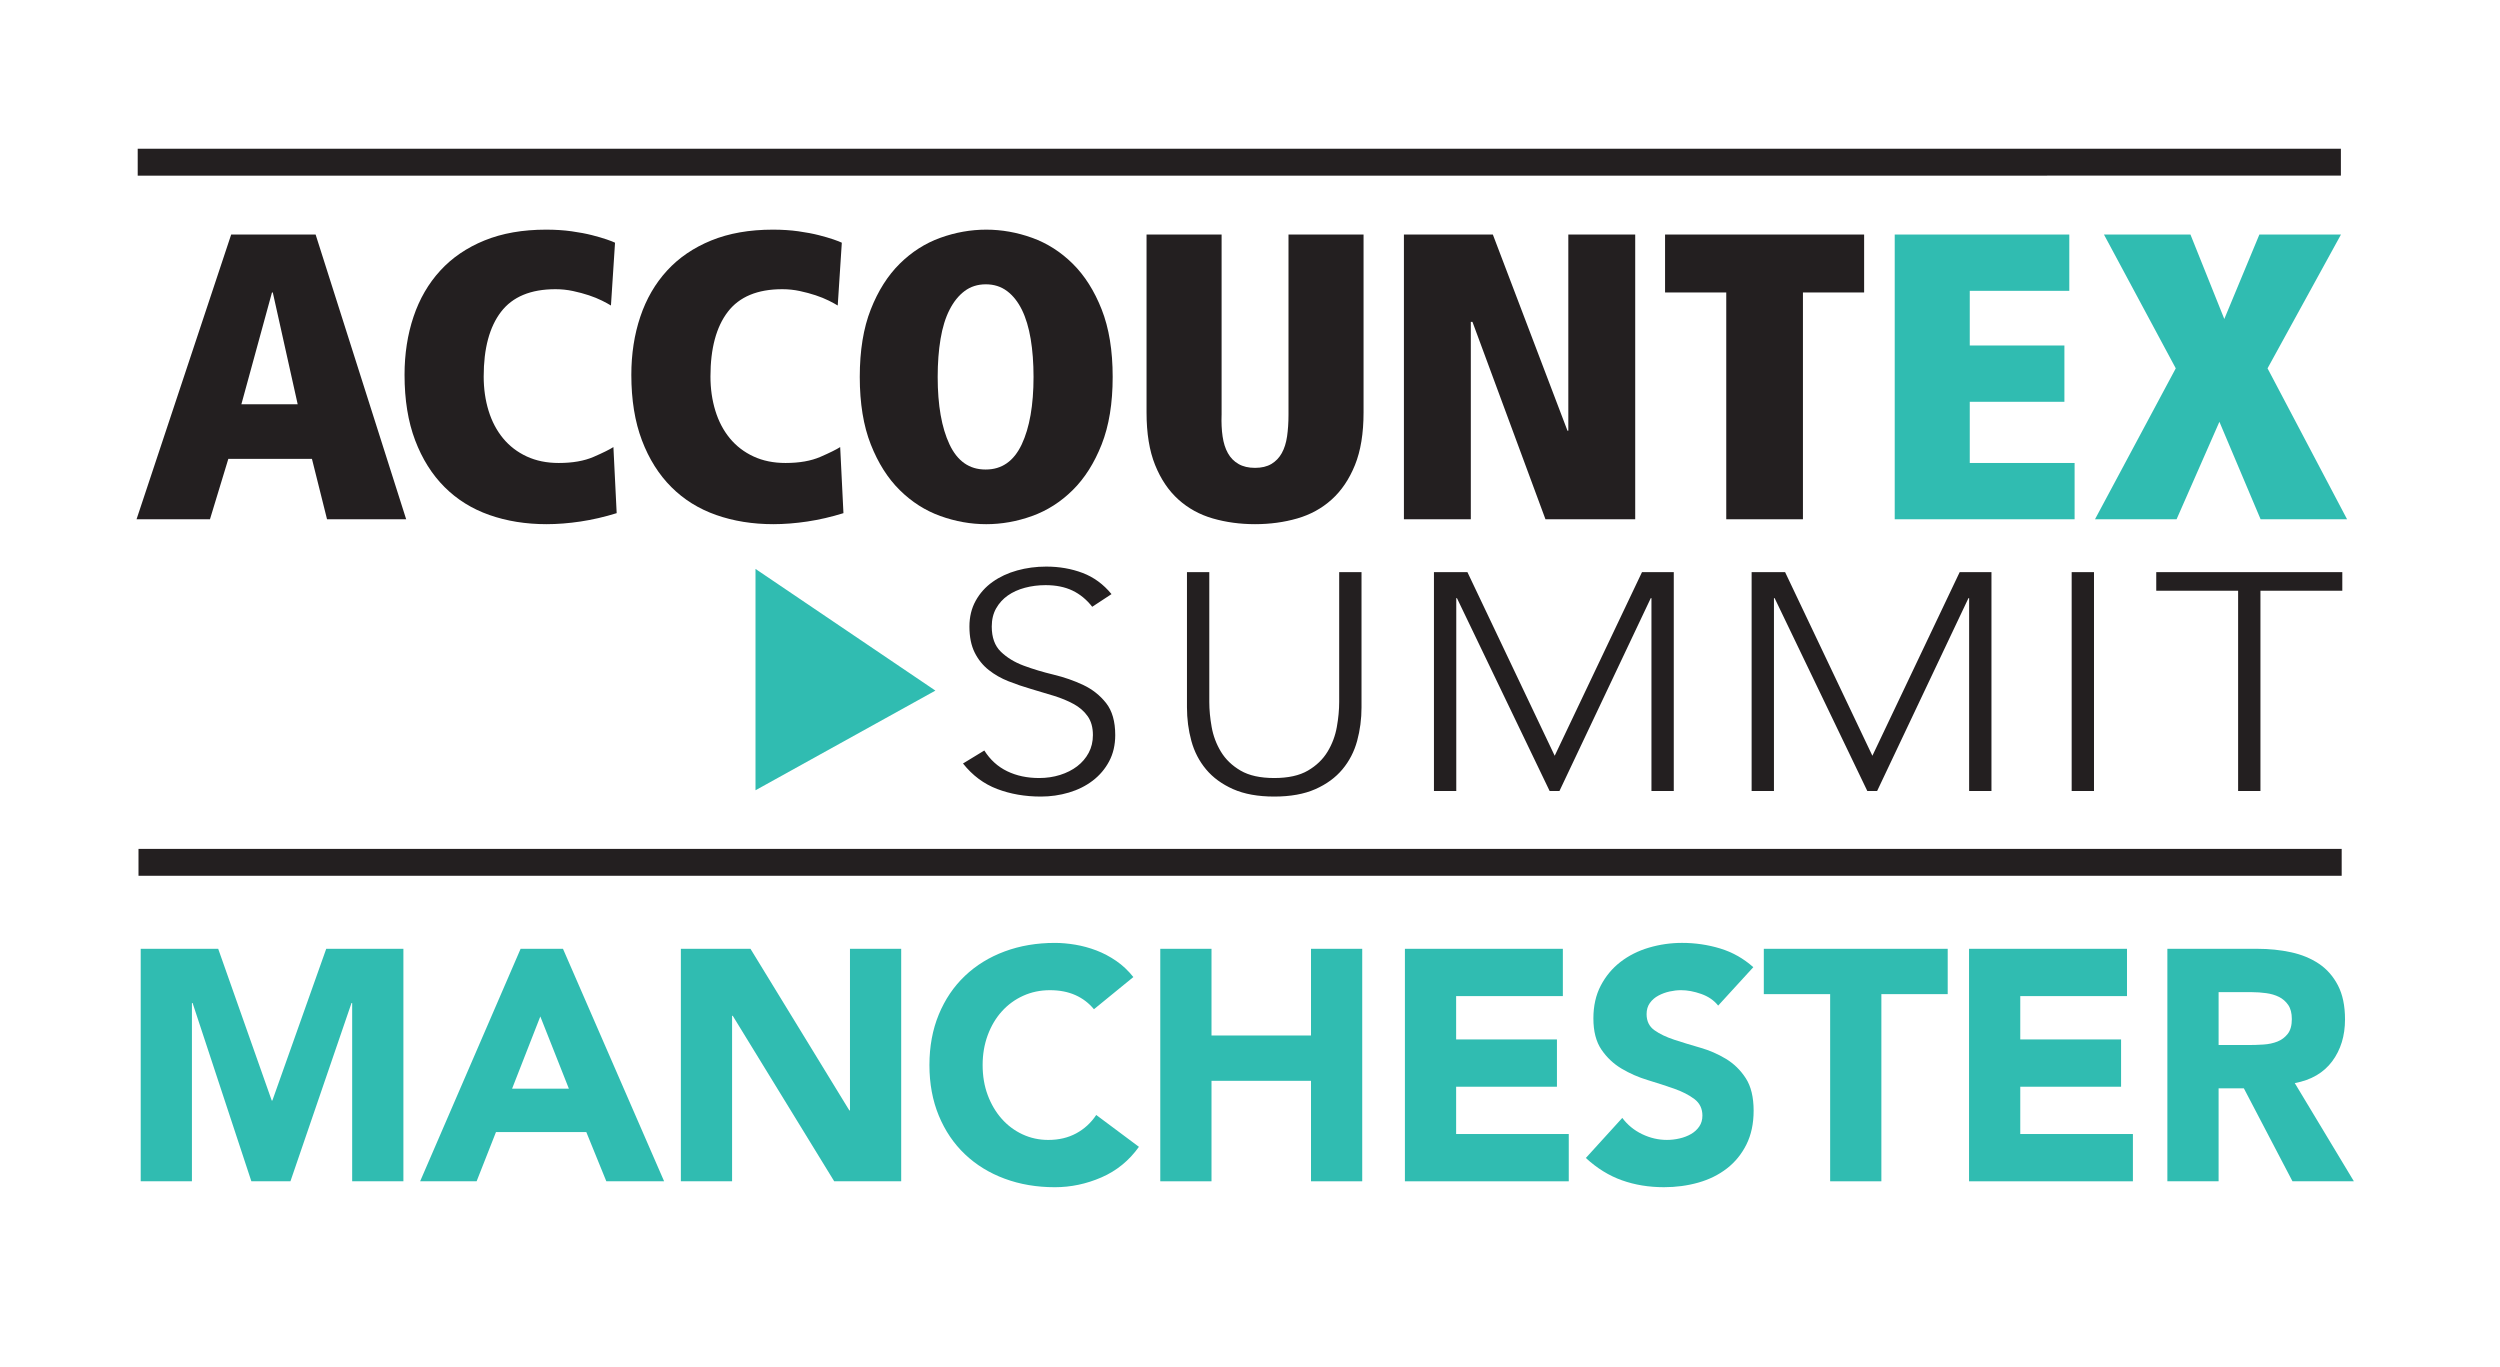 <svg xmlns="http://www.w3.org/2000/svg" id="Layer_1" viewBox="0 0 455.475 249.02"><defs><style>      .st0, .st1 {        fill: #231f20;      }      .st2, .st1 {        fill-rule: evenodd;      }      .st2, .st3 {        fill: #30bcb1;      }    </style></defs><g><path class="st3" d="M25.634,172.863h14.119l9.752,27.64h.119l9.811-27.64h14.059v42.357h-9.333v-32.485h-.119l-11.128,32.485h-7.119l-10.709-32.485h-.12v32.485h-9.332v-42.357Z"></path><path class="st3" d="M94.851,172.863h7.718l18.426,42.357h-10.529l-3.65-8.974h-16.452l-3.53,8.974h-10.29l18.306-42.357ZM98.44,185.188l-5.145,13.161h10.35l-5.205-13.161Z"></path><path class="st3" d="M124.046,172.863h12.683l18.007,29.435h.12v-29.435h9.332v42.357h-12.204l-18.486-30.152h-.12v30.152h-9.332v-42.357Z"></path><path class="st3" d="M199.306,183.871c-.919-1.116-2.044-1.974-3.38-2.572-1.337-.598-2.882-.897-4.637-.897-1.756,0-3.38.34-4.875,1.018s-2.793,1.625-3.889,2.842-1.954,2.662-2.572,4.337c-.619,1.676-.927,3.491-.927,5.445,0,1.994.309,3.819.927,5.474.619,1.655,1.466,3.092,2.542,4.308,1.077,1.217,2.342,2.163,3.799,2.842,1.456.678,3.022,1.017,4.696,1.017,1.914,0,3.609-.398,5.085-1.197,1.476-.797,2.692-1.914,3.65-3.35l7.778,5.803c-1.795,2.513-4.068,4.367-6.82,5.564s-5.584,1.794-8.495,1.794c-3.311,0-6.362-.518-9.153-1.556-2.793-1.036-5.205-2.522-7.239-4.457-2.034-1.934-3.619-4.277-4.756-7.029s-1.706-5.823-1.706-9.213.569-6.462,1.706-9.214c1.137-2.751,2.722-5.094,4.756-7.029,2.034-1.934,4.446-3.419,7.239-4.457,2.792-1.037,5.842-1.556,9.153-1.556,1.197,0,2.442.111,3.739.329,1.296.219,2.572.569,3.829,1.047,1.256.479,2.463,1.118,3.62,1.914,1.156.798,2.192,1.776,3.111,2.932l-7.179,5.862Z"></path><path class="st3" d="M211.391,172.863h9.332v15.795h18.128v-15.795h9.333v42.357h-9.333v-18.306h-18.128v18.306h-9.332v-42.357Z"></path><path class="st3" d="M255.96,172.863h28.776v8.616h-19.443v7.897h18.366v8.615h-18.366v8.616h20.52v8.615h-29.853v-42.357Z"></path><path class="st3" d="M313.033,183.213c-.758-.957-1.785-1.664-3.081-2.124-1.296-.458-2.522-.688-3.679-.688-.679,0-1.377.081-2.094.239-.718.16-1.397.41-2.034.748-.639.34-1.157.789-1.556,1.347-.399.559-.598,1.236-.598,2.034,0,1.277.478,2.254,1.435,2.932s2.163,1.256,3.62,1.734c1.456.479,3.021.957,4.696,1.436,1.675.478,3.24,1.157,4.696,2.034,1.456.878,2.662,2.055,3.619,3.53.957,1.477,1.436,3.451,1.436,5.923,0,2.354-.44,4.408-1.316,6.162-.878,1.756-2.064,3.211-3.56,4.367-1.495,1.157-3.23,2.014-5.204,2.572-1.975.558-4.059.837-6.252.837-2.752,0-5.305-.418-7.657-1.256-2.354-.837-4.547-2.192-6.581-4.068l6.641-7.299c.957,1.277,2.163,2.264,3.619,2.962,1.456.698,2.962,1.047,4.517,1.047.757,0,1.525-.089,2.303-.269.777-.179,1.475-.448,2.094-.807.618-.36,1.116-.818,1.495-1.377.379-.558.569-1.216.569-1.974,0-1.276-.489-2.283-1.466-3.022-.977-.737-2.204-1.365-3.679-1.885-1.477-.518-3.072-1.036-4.786-1.556-1.716-.518-3.311-1.216-4.787-2.093s-2.702-2.034-3.679-3.47c-.978-1.436-1.466-3.329-1.466-5.683,0-2.274.448-4.267,1.346-5.983.897-1.714,2.094-3.151,3.59-4.308,1.495-1.156,3.22-2.024,5.175-2.602,1.954-.578,3.968-.868,6.042-.868,2.393,0,4.706.34,6.94,1.017,2.234.679,4.248,1.815,6.043,3.41l-6.402,6.999Z"></path><path class="st3" d="M333.434,181.12h-12.085v-8.257h33.503v8.257h-12.085v34.1h-9.332v-34.1Z"></path><path class="st3" d="M358.74,172.863h28.777v8.616h-19.444v7.897h18.366v8.615h-18.366v8.616h20.521v8.615h-29.854v-42.357Z"></path><path class="st3" d="M394.873,172.863h16.392c2.153,0,4.197.21,6.133.628,1.934.419,3.629,1.118,5.085,2.094,1.455.977,2.611,2.294,3.469,3.949s1.286,3.719,1.286,6.191c0,2.992-.777,5.534-2.332,7.628-1.556,2.094-3.829,3.421-6.82,3.979l10.768,17.888h-11.188l-8.854-16.931h-4.606v16.931h-9.333v-42.357ZM404.207,190.393h5.503c.839,0,1.725-.03,2.664-.089.935-.06,1.784-.239,2.542-.539.756-.299,1.384-.768,1.885-1.405.498-.638.748-1.535.748-2.692,0-1.077-.219-1.934-.658-2.572-.44-.638-.998-1.127-1.676-1.466-.679-.338-1.456-.569-2.334-.688s-1.734-.18-2.572-.18h-6.101v9.632Z"></path></g><path class="st1" d="M25.089,27.101h401.397v4.898H25.089v-4.898ZM428.142,215.209"></path><path class="st1" d="M49.7,53.285h-.149l-5.574,20.363h10.256l-4.533-20.363ZM56.835,83.606h-15.237l-3.344,11h-13.377l17.242-51.875h15.384l16.498,51.875h-14.417l-2.749-11Z"></path><path class="st1" d="M112.35,93.492c-2.23.694-4.423,1.2-6.578,1.522-2.156.323-4.224.485-6.206.485-3.766,0-7.234-.559-10.403-1.673-3.171-1.116-5.897-2.812-8.175-5.092-2.28-2.278-4.062-5.114-5.351-8.508-1.288-3.394-1.933-7.37-1.933-11.929,0-3.815.546-7.345,1.635-10.59,1.091-3.245,2.713-6.044,4.869-8.398,2.154-2.354,4.841-4.186,8.062-5.5,3.221-1.312,6.961-1.969,11.223-1.969,1.684,0,3.232.101,4.645.298,1.412.198,2.65.433,3.716.704,1.065.273,1.957.534,2.675.781.718.248,1.227.446,1.524.595l-.744,11.444c-.397-.248-.942-.544-1.635-.891-.694-.345-1.486-.668-2.377-.967-.891-.296-1.857-.557-2.898-.78-1.04-.223-2.108-.334-3.196-.334-4.508,0-7.816,1.375-9.921,4.124-2.107,2.751-3.159,6.677-3.159,11.78,0,2.23.297,4.311.891,6.244.595,1.932,1.474,3.604,2.638,5.015,1.164,1.414,2.602,2.515,4.311,3.308,1.711.794,3.653,1.19,5.834,1.19,2.526,0,4.644-.372,6.355-1.116,1.709-.742,2.909-1.337,3.604-1.782l.595,12.04h0Z"></path><path class="st1" d="M153.669,93.492c-2.229.694-4.422,1.2-6.576,1.522-2.157.323-4.226.485-6.206.485-3.766,0-7.236-.559-10.406-1.673-3.171-1.116-5.897-2.812-8.175-5.092-2.278-2.278-4.063-5.114-5.351-8.508-1.288-3.394-1.932-7.37-1.932-11.929,0-3.815.544-7.345,1.635-10.59,1.089-3.245,2.713-6.044,4.867-8.398,2.156-2.354,4.843-4.186,8.064-5.5,3.22-1.312,6.959-1.969,11.221-1.969,1.683,0,3.234.101,4.646.298,1.41.198,2.648.433,3.716.704,1.064.273,1.957.534,2.675.781.717.248,1.225.446,1.524.595l-.744,11.444c-.397-.248-.941-.544-1.635-.891-.696-.345-1.486-.668-2.379-.967-.891-.296-1.857-.557-2.898-.78-1.04-.223-2.106-.334-3.195-.334-4.51,0-7.816,1.375-9.922,4.124-2.106,2.751-3.159,6.677-3.159,11.78,0,2.23.298,4.311.893,6.244.593,1.932,1.474,3.604,2.638,5.015,1.162,1.414,2.602,2.515,4.31,3.308,1.709.794,3.653,1.19,5.835,1.19,2.526,0,4.645-.372,6.354-1.116,1.708-.742,2.909-1.337,3.604-1.782l.595,12.04h0Z"></path><path class="st1" d="M172.992,80.969c1.436,3.047,3.615,4.571,6.539,4.571h.075c2.921,0,5.101-1.524,6.54-4.571,1.435-3.047,2.154-7.146,2.154-12.299,0-2.528-.174-4.832-.519-6.912-.349-2.081-.882-3.852-1.599-5.313-.719-1.462-1.623-2.602-2.711-3.419-1.091-.818-2.381-1.227-3.865-1.227-1.486,0-2.776.41-3.865,1.227-1.091.818-2.007,1.957-2.749,3.419-.744,1.461-1.29,3.232-1.635,5.313-.349,2.081-.521,4.384-.521,6.912,0,5.153.719,9.252,2.156,12.299h0ZM158.648,56.369c1.337-3.392,3.096-6.168,5.275-8.323,2.18-2.156,4.647-3.728,7.396-4.72,2.749-.99,5.536-1.486,8.361-1.486s5.611.496,8.361,1.486c2.751.992,5.214,2.564,7.396,4.72,2.179,2.154,3.938,4.93,5.275,8.323,1.339,3.394,2.007,7.494,2.007,12.301s-.668,8.907-2.007,12.299c-1.337,3.394-3.096,6.168-5.275,8.323-2.182,2.156-4.645,3.73-7.396,4.72-2.749.99-5.536,1.488-8.361,1.488s-5.612-.498-8.361-1.488c-2.749-.99-5.216-2.564-7.396-4.72-2.179-2.154-3.938-4.929-5.275-8.323-1.339-3.392-2.007-7.493-2.007-12.299s.668-8.907,2.007-12.301h0Z"></path><path class="st1" d="M222.561,75.58c-.05,1.437.011,2.751.185,3.938.172,1.19.494,2.207.967,3.047.469.844,1.114,1.5,1.932,1.969.817.473,1.82.706,3.008.706,1.191,0,2.181-.234,2.974-.706.792-.469,1.423-1.125,1.895-1.969.471-.841.792-1.858.967-3.047.171-1.188.261-2.501.261-3.938v-32.849h13.675v32.403c0,3.816-.52,7.011-1.563,9.586-1.041,2.578-2.453,4.672-4.237,6.282-1.783,1.61-3.878,2.762-6.278,3.455-2.404.694-4.968,1.042-7.694,1.042-2.724,0-5.288-.349-7.69-1.042-2.404-.694-4.495-1.845-6.28-3.455-1.783-1.61-3.196-3.703-4.235-6.282-1.042-2.575-1.561-5.77-1.561-9.586v-32.403h13.675v32.849h0Z"></path><polygon class="st1" points="268.265 58.636 267.968 58.636 267.968 94.606 255.779 94.606 255.779 42.731 271.982 42.731 285.58 78.478 285.732 78.478 285.732 42.731 297.919 42.731 297.919 94.606 281.568 94.606 268.265 58.636"></polygon><polygon class="st1" points="314.507 53.285 303.358 53.285 303.358 42.731 339.626 42.731 339.626 53.285 328.477 53.285 328.477 94.606 314.507 94.606 314.507 53.285"></polygon><polygon class="st2" points="345.198 42.731 377.006 42.731 377.006 52.987 358.871 52.987 358.871 62.947 376.114 62.947 376.114 73.203 358.871 73.203 358.871 84.35 377.971 84.35 377.971 94.606 345.198 94.606 345.198 42.731"></polygon><polygon class="st2" points="404.353 76.845 396.55 94.606 381.687 94.606 396.403 67.108 383.32 42.731 399.078 42.731 405.246 58.115 411.636 42.731 426.501 42.731 413.124 67.108 427.614 94.606 411.858 94.606 404.353 76.845"></polygon><rect class="st0" x="25.233" y="154.66" width="401.397" height="4.898"></rect><path class="st1" d="M179.333,136.736c1.069,1.689,2.456,2.947,4.161,3.773,1.705.827,3.646,1.24,5.823,1.24,1.357,0,2.631-.189,3.822-.564,1.191-.376,2.228-.9,3.112-1.576.884-.677,1.581-1.493,2.095-2.451.513-.958.771-2.036.771-3.238,0-1.389-.318-2.533-.956-3.435-.636-.9-1.49-1.642-2.557-2.224-1.069-.582-2.272-1.08-3.607-1.493l-4.129-1.238c-1.417-.413-2.794-.882-4.129-1.409-1.335-.525-2.537-1.209-3.607-2.056-1.067-.844-1.921-1.905-2.557-3.18-.638-1.278-.956-2.853-.956-4.731,0-1.764.381-3.333,1.141-4.702.76-1.371,1.786-2.515,3.082-3.436,1.294-.92,2.783-1.615,4.467-2.084,1.685-.469,3.452-.704,5.3-.704,2.385,0,4.593.386,6.627,1.155,2.034.769,3.789,2.055,5.268,3.858l-3.513,2.309c-1.026-1.313-2.228-2.3-3.604-2.958-1.377-.656-3.01-.985-4.9-.985-1.315,0-2.568.16-3.761.478-1.191.32-2.228.789-3.112,1.409-.882.62-1.592,1.398-2.126,2.338-.534.938-.801,2.045-.801,3.322,0,1.989.555,3.52,1.664,4.589,1.108,1.071,2.496,1.915,4.159,2.535,1.664.618,3.473,1.163,5.425,1.633,1.951.469,3.759,1.098,5.423,1.887,1.664.787,3.051,1.885,4.162,3.293,1.108,1.409,1.664,3.351,1.664,5.829,0,1.802-.371,3.398-1.111,4.787-.739,1.389-1.736,2.562-2.988,3.52-1.254.958-2.702,1.68-4.345,2.169-1.644.487-3.349.731-5.115.731-2.877,0-5.527-.46-7.951-1.38s-4.499-2.469-6.226-4.645l3.883-2.366h0ZM248.056,128.851c0,2.14-.268,4.186-.801,6.138-.534,1.953-1.428,3.68-2.681,5.182s-2.897,2.702-4.931,3.604c-2.034.9-4.53,1.351-7.489,1.351-2.958,0-5.453-.451-7.487-1.351-2.034-.902-3.678-2.102-4.931-3.604-1.254-1.502-2.147-3.229-2.681-5.182-.535-1.951-.801-3.998-.801-6.138v-24.609h4.068v23.651c0,1.427.144,2.949.431,4.562.288,1.615.852,3.116,1.694,4.505.843,1.391,2.034,2.535,3.574,3.435,1.542.902,3.586,1.353,6.132,1.353,2.548,0,4.592-.451,6.133-1.353,1.542-.9,2.733-2.045,3.576-3.435.843-1.389,1.407-2.889,1.694-4.505.288-1.613.431-3.135.431-4.562v-23.651h4.068v24.609h0ZM261.25,104.242h6.102l15.899,33.451,15.902-33.451h5.793v39.871h-4.068v-35.142h-.122l-16.64,35.142h-1.788l-16.888-35.142h-.122v35.142h-4.068v-39.871ZM319.128,104.242h6.102l15.9,33.451,15.901-33.451h5.793v39.871h-4.068v-35.142h-.122l-16.642,35.142h-1.786l-16.888-35.142h-.122v35.142h-4.068v-39.871ZM377.437,104.242h4.068v39.871h-4.068v-39.871ZM407.762,107.62h-14.915v-3.378h33.898v3.378h-14.915v36.493h-4.068v-36.493Z"></path><polygon class="st2" points="137.645 143.978 137.645 103.651 170.419 125.822 137.645 143.978 137.645 143.978"></polygon></svg>